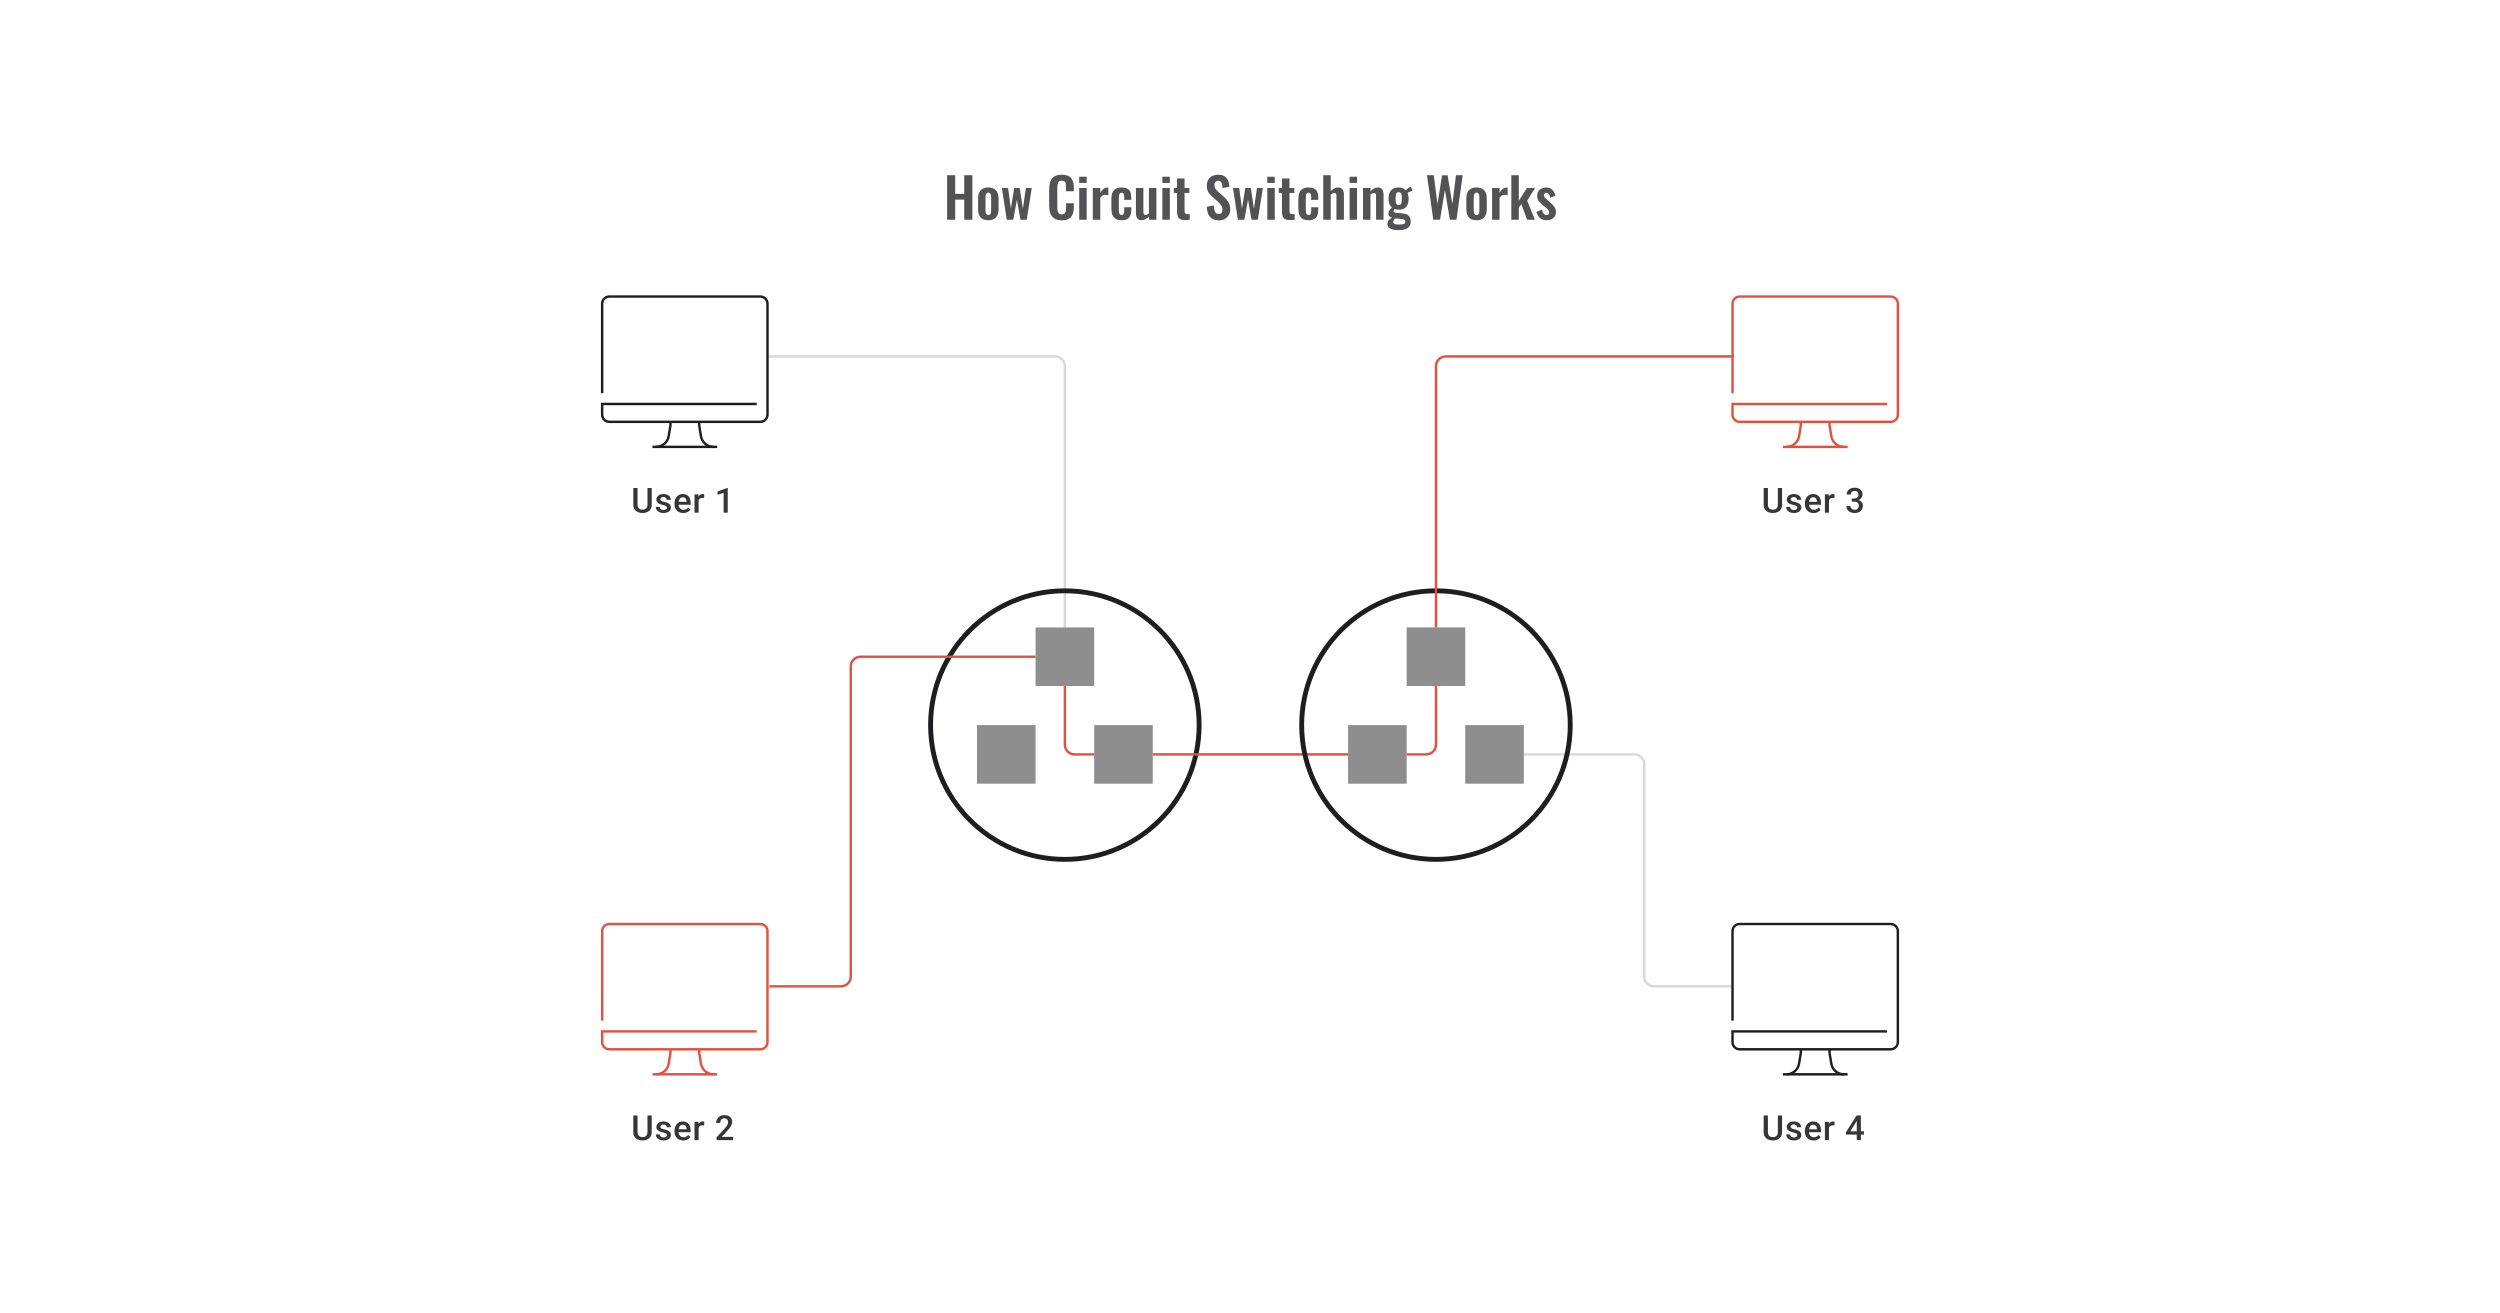 <svg width="1024" height="538" viewBox="0 0 1024 538" fill="none" xmlns="http://www.w3.org/2000/svg">
<path d="M387.934 90V71.775H391.242V79.403H394.954V71.775H398.284V90H394.954V81.765H391.242V90H387.934ZM404.808 90.203C403.863 90.203 403.083 90.03 402.468 89.685C401.853 89.325 401.388 88.808 401.073 88.132C400.773 87.457 400.623 86.64 400.623 85.68V81.315C400.623 80.355 400.773 79.537 401.073 78.862C401.388 78.188 401.853 77.677 402.468 77.332C403.083 76.972 403.863 76.793 404.808 76.793C405.753 76.793 406.533 76.972 407.148 77.332C407.778 77.677 408.243 78.188 408.543 78.862C408.858 79.537 409.016 80.355 409.016 81.315V85.68C409.016 86.64 408.858 87.457 408.543 88.132C408.243 88.808 407.778 89.325 407.148 89.685C406.533 90.03 405.753 90.203 404.808 90.203ZM404.831 88.088C405.176 88.088 405.431 87.99 405.596 87.795C405.761 87.6 405.866 87.338 405.911 87.007C405.956 86.662 405.978 86.287 405.978 85.882V81.112C405.978 80.707 405.956 80.34 405.911 80.01C405.866 79.68 405.761 79.418 405.596 79.222C405.431 79.013 405.176 78.907 404.831 78.907C404.486 78.907 404.231 79.013 404.066 79.222C403.901 79.418 403.788 79.68 403.728 80.01C403.683 80.34 403.661 80.707 403.661 81.112V85.882C403.661 86.287 403.683 86.662 403.728 87.007C403.788 87.338 403.901 87.6 404.066 87.795C404.231 87.99 404.486 88.088 404.831 88.088ZM412.372 90L410.37 76.995H412.912L414.06 85.433L415.41 76.995H417.682L418.965 85.522L420.202 76.995H422.61L420.562 90H417.975L416.535 81.787L415.027 90H412.372ZM434.916 90.248C433.581 90.248 432.531 89.985 431.766 89.46C431.016 88.935 430.491 88.222 430.191 87.323C429.891 86.407 429.741 85.358 429.741 84.172V77.67C429.741 76.425 429.891 75.345 430.191 74.43C430.491 73.515 431.016 72.81 431.766 72.315C432.531 71.82 433.581 71.573 434.916 71.573C436.176 71.573 437.159 71.79 437.864 72.225C438.584 72.645 439.094 73.252 439.394 74.047C439.694 74.843 439.844 75.765 439.844 76.815V78.345H436.649V76.77C436.649 76.26 436.619 75.795 436.559 75.375C436.514 74.955 436.371 74.625 436.131 74.385C435.906 74.13 435.509 74.002 434.939 74.002C434.369 74.002 433.949 74.138 433.679 74.407C433.424 74.662 433.259 75.015 433.184 75.465C433.109 75.9 433.071 76.395 433.071 76.95V84.87C433.071 85.53 433.124 86.078 433.229 86.513C433.334 86.933 433.521 87.255 433.791 87.48C434.076 87.69 434.459 87.795 434.939 87.795C435.494 87.795 435.884 87.668 436.109 87.412C436.349 87.142 436.499 86.79 436.559 86.355C436.619 85.92 436.649 85.433 436.649 84.892V83.25H439.844V84.713C439.844 85.793 439.701 86.752 439.416 87.593C439.131 88.418 438.629 89.07 437.909 89.55C437.204 90.015 436.206 90.248 434.916 90.248ZM442.049 90V76.995H445.109V90H442.049ZM442.049 74.925V72.382H445.109V74.925H442.049ZM447.608 90V76.995H450.668V78.998C451.118 78.233 451.568 77.685 452.018 77.355C452.468 77.01 452.963 76.838 453.503 76.838C453.593 76.838 453.668 76.845 453.728 76.86C453.803 76.86 453.885 76.868 453.975 76.882V80.055C453.795 79.98 453.593 79.92 453.368 79.875C453.158 79.815 452.94 79.785 452.715 79.785C452.31 79.785 451.943 79.882 451.613 80.078C451.283 80.272 450.968 80.595 450.668 81.045V90H447.608ZM459.388 90.203C458.383 90.203 457.573 90.015 456.958 89.64C456.358 89.25 455.915 88.703 455.63 87.998C455.36 87.278 455.225 86.43 455.225 85.455V81.54C455.225 80.535 455.36 79.68 455.63 78.975C455.915 78.27 456.365 77.73 456.98 77.355C457.595 76.98 458.398 76.793 459.388 76.793C460.318 76.793 461.075 76.942 461.66 77.243C462.26 77.528 462.695 77.97 462.965 78.57C463.235 79.155 463.37 79.897 463.37 80.797V81.877H460.49V80.73C460.49 80.28 460.453 79.927 460.378 79.672C460.318 79.403 460.205 79.215 460.04 79.11C459.875 78.99 459.658 78.93 459.388 78.93C459.118 78.93 458.9 79.005 458.735 79.155C458.57 79.29 458.45 79.515 458.375 79.83C458.315 80.145 458.285 80.58 458.285 81.135V85.905C458.285 86.745 458.375 87.315 458.555 87.615C458.735 87.9 459.02 88.043 459.41 88.043C459.71 88.043 459.935 87.975 460.085 87.84C460.25 87.705 460.355 87.51 460.4 87.255C460.46 86.985 460.49 86.662 460.49 86.287V84.892H463.37V86.13C463.37 87 463.228 87.743 462.943 88.358C462.673 88.972 462.238 89.438 461.638 89.752C461.053 90.052 460.303 90.203 459.388 90.203ZM467.475 90.203C466.965 90.203 466.545 90.075 466.215 89.82C465.885 89.55 465.645 89.198 465.495 88.763C465.345 88.312 465.27 87.84 465.27 87.345V76.995H468.33V86.782C468.33 87.172 468.39 87.48 468.51 87.705C468.645 87.915 468.885 88.02 469.23 88.02C469.455 88.02 469.68 87.96 469.905 87.84C470.145 87.72 470.377 87.578 470.602 87.412V76.995H473.662V90H470.602V88.763C470.167 89.183 469.687 89.528 469.162 89.797C468.637 90.067 468.075 90.203 467.475 90.203ZM476.107 90V76.995H479.167V90H476.107ZM476.107 74.925V72.382H479.167V74.925H476.107ZM485.356 90.157C484.531 90.157 483.878 90.022 483.398 89.752C482.933 89.483 482.603 89.093 482.408 88.582C482.213 88.073 482.116 87.465 482.116 86.76V79.02H480.811V76.995H482.116V73.103H485.198V76.995H487.178V79.02H485.198V86.49C485.198 86.94 485.296 87.263 485.491 87.457C485.686 87.638 485.978 87.728 486.368 87.728C486.533 87.728 486.691 87.72 486.841 87.705C487.006 87.69 487.163 87.675 487.313 87.66V90C487.058 90.03 486.758 90.06 486.413 90.09C486.083 90.135 485.731 90.157 485.356 90.157ZM499.332 90.248C498.237 90.248 497.322 90.037 496.587 89.618C495.852 89.183 495.297 88.552 494.922 87.728C494.547 86.903 494.337 85.89 494.292 84.69L497.15 84.127C497.18 84.832 497.262 85.455 497.397 85.995C497.547 86.535 497.765 86.955 498.05 87.255C498.35 87.54 498.74 87.683 499.22 87.683C499.76 87.683 500.142 87.525 500.367 87.21C500.592 86.88 500.705 86.468 500.705 85.972C500.705 85.177 500.525 84.525 500.165 84.015C499.805 83.505 499.325 82.995 498.725 82.485L496.43 80.46C495.785 79.905 495.267 79.29 494.877 78.615C494.502 77.925 494.315 77.078 494.315 76.073C494.315 74.632 494.735 73.522 495.575 72.743C496.415 71.963 497.562 71.573 499.017 71.573C499.872 71.573 500.585 71.707 501.155 71.978C501.725 72.233 502.175 72.593 502.505 73.058C502.85 73.522 503.105 74.055 503.27 74.655C503.435 75.24 503.54 75.862 503.585 76.522L500.75 77.017C500.72 76.448 500.652 75.938 500.547 75.487C500.457 75.037 500.285 74.685 500.03 74.43C499.79 74.175 499.43 74.047 498.95 74.047C498.455 74.047 498.072 74.213 497.802 74.543C497.547 74.858 497.42 75.255 497.42 75.735C497.42 76.35 497.547 76.86 497.802 77.265C498.057 77.655 498.425 78.06 498.905 78.48L501.177 80.483C501.927 81.112 502.565 81.855 503.09 82.71C503.63 83.55 503.9 84.57 503.9 85.77C503.9 86.64 503.705 87.412 503.315 88.088C502.94 88.763 502.407 89.295 501.717 89.685C501.042 90.06 500.247 90.248 499.332 90.248ZM507.031 90L505.028 76.995H507.571L508.718 85.433L510.068 76.995H512.341L513.623 85.522L514.861 76.995H517.268L515.221 90H512.633L511.193 81.787L509.686 90H507.031ZM519.086 90V76.995H522.146V90H519.086ZM519.086 74.925V72.382H522.146V74.925H519.086ZM528.334 90.157C527.509 90.157 526.857 90.022 526.377 89.752C525.912 89.483 525.582 89.093 525.387 88.582C525.192 88.073 525.094 87.465 525.094 86.76V79.02H523.789V76.995H525.094V73.103H528.177V76.995H530.157V79.02H528.177V86.49C528.177 86.94 528.274 87.263 528.469 87.457C528.664 87.638 528.957 87.728 529.347 87.728C529.512 87.728 529.669 87.72 529.819 87.705C529.984 87.69 530.142 87.675 530.292 87.66V90C530.037 90.03 529.737 90.06 529.392 90.09C529.062 90.135 528.709 90.157 528.334 90.157ZM535.962 90.203C534.957 90.203 534.147 90.015 533.532 89.64C532.932 89.25 532.49 88.703 532.205 87.998C531.935 87.278 531.8 86.43 531.8 85.455V81.54C531.8 80.535 531.935 79.68 532.205 78.975C532.49 78.27 532.94 77.73 533.555 77.355C534.17 76.98 534.972 76.793 535.962 76.793C536.892 76.793 537.65 76.942 538.235 77.243C538.835 77.528 539.27 77.97 539.54 78.57C539.81 79.155 539.945 79.897 539.945 80.797V81.877H537.065V80.73C537.065 80.28 537.027 79.927 536.952 79.672C536.892 79.403 536.78 79.215 536.615 79.11C536.45 78.99 536.232 78.93 535.962 78.93C535.692 78.93 535.475 79.005 535.31 79.155C535.145 79.29 535.025 79.515 534.95 79.83C534.89 80.145 534.86 80.58 534.86 81.135V85.905C534.86 86.745 534.95 87.315 535.13 87.615C535.31 87.9 535.595 88.043 535.985 88.043C536.285 88.043 536.51 87.975 536.66 87.84C536.825 87.705 536.93 87.51 536.975 87.255C537.035 86.985 537.065 86.662 537.065 86.287V84.892H539.945V86.13C539.945 87 539.802 87.743 539.517 88.358C539.247 88.972 538.812 89.438 538.212 89.752C537.627 90.052 536.877 90.203 535.962 90.203ZM542.002 90V71.775H545.062V78.233C545.512 77.782 545.999 77.43 546.524 77.175C547.064 76.92 547.649 76.793 548.279 76.793C548.804 76.793 549.224 76.927 549.539 77.198C549.854 77.453 550.087 77.797 550.237 78.233C550.387 78.668 550.462 79.14 550.462 79.65V90H547.402V80.257C547.402 79.868 547.342 79.567 547.222 79.358C547.102 79.147 546.869 79.043 546.524 79.043C546.314 79.043 546.074 79.103 545.804 79.222C545.549 79.343 545.302 79.5 545.062 79.695V90H542.002ZM552.792 90V76.995H555.852V90H552.792ZM552.792 74.925V72.382H555.852V74.925H552.792ZM558.283 90V76.995H561.343V78.3C561.808 77.85 562.295 77.49 562.805 77.22C563.33 76.935 563.893 76.793 564.493 76.793C565.033 76.793 565.46 76.927 565.775 77.198C566.09 77.453 566.323 77.797 566.473 78.233C566.623 78.668 566.698 79.14 566.698 79.65V90H563.638V80.257C563.638 79.868 563.578 79.567 563.458 79.358C563.338 79.147 563.105 79.043 562.76 79.043C562.55 79.043 562.318 79.103 562.063 79.222C561.823 79.343 561.583 79.493 561.343 79.672V90H558.283ZM572.764 94.275C571.879 94.275 571.099 94.185 570.424 94.005C569.749 93.825 569.224 93.547 568.849 93.172C568.474 92.797 568.287 92.31 568.287 91.71C568.287 91.305 568.369 90.938 568.534 90.608C568.714 90.293 568.954 90.015 569.254 89.775C569.554 89.535 569.877 89.332 570.222 89.168C569.727 89.032 569.344 88.815 569.074 88.515C568.819 88.215 568.692 87.855 568.692 87.435C568.692 86.925 568.819 86.49 569.074 86.13C569.329 85.77 569.682 85.388 570.132 84.983C569.667 84.608 569.314 84.142 569.074 83.588C568.849 83.017 568.737 82.275 568.737 81.36C568.737 80.37 568.894 79.537 569.209 78.862C569.539 78.172 570.012 77.655 570.627 77.31C571.257 76.965 572.022 76.793 572.922 76.793C573.612 76.793 574.189 76.897 574.654 77.108C575.119 77.302 575.502 77.603 575.802 78.007C575.922 77.828 576.132 77.603 576.432 77.332C576.732 77.062 577.077 76.838 577.467 76.657L577.872 76.478L578.614 78.12C578.449 78.165 578.224 78.24 577.939 78.345C577.669 78.45 577.399 78.562 577.129 78.683C576.859 78.802 576.649 78.907 576.499 78.998C576.634 79.297 576.747 79.672 576.837 80.123C576.927 80.573 576.972 81 576.972 81.405C576.972 82.32 576.829 83.115 576.544 83.79C576.259 84.465 575.817 84.99 575.217 85.365C574.632 85.725 573.867 85.905 572.922 85.905C572.607 85.905 572.299 85.882 571.999 85.838C571.699 85.778 571.422 85.71 571.167 85.635C571.077 85.77 570.987 85.912 570.897 86.062C570.822 86.213 570.784 86.37 570.784 86.535C570.784 86.7 570.874 86.835 571.054 86.94C571.234 87.045 571.534 87.12 571.954 87.165L574.699 87.435C575.764 87.54 576.552 87.877 577.062 88.448C577.572 89.002 577.827 89.76 577.827 90.72C577.827 91.5 577.647 92.153 577.287 92.677C576.942 93.203 576.394 93.6 575.644 93.87C574.909 94.14 573.949 94.275 572.764 94.275ZM573.102 91.98C573.942 91.98 574.572 91.897 574.992 91.733C575.412 91.567 575.622 91.267 575.622 90.832C575.622 90.593 575.569 90.397 575.464 90.248C575.359 90.097 575.172 89.978 574.902 89.888C574.632 89.782 574.249 89.707 573.754 89.662L571.527 89.46C571.362 89.595 571.212 89.737 571.077 89.888C570.957 90.022 570.859 90.172 570.784 90.338C570.709 90.502 570.672 90.675 570.672 90.855C570.672 91.23 570.852 91.507 571.212 91.688C571.572 91.882 572.202 91.98 573.102 91.98ZM572.922 83.948C573.192 83.948 573.409 83.903 573.574 83.812C573.739 83.707 573.867 83.55 573.957 83.34C574.047 83.115 574.107 82.838 574.137 82.507C574.167 82.177 574.182 81.795 574.182 81.36C574.182 80.925 574.167 80.543 574.137 80.213C574.107 79.882 574.047 79.605 573.957 79.38C573.882 79.155 573.762 78.99 573.597 78.885C573.432 78.78 573.207 78.728 572.922 78.728C572.652 78.728 572.427 78.78 572.247 78.885C572.082 78.99 571.954 79.155 571.864 79.38C571.789 79.59 571.729 79.86 571.684 80.19C571.654 80.52 571.639 80.91 571.639 81.36C571.639 81.78 571.654 82.155 571.684 82.485C571.714 82.8 571.774 83.07 571.864 83.295C571.954 83.505 572.082 83.67 572.247 83.79C572.427 83.895 572.652 83.948 572.922 83.948ZM587.072 90L584.485 71.775H587.275L588.782 83.588L590.672 71.82H592.945L594.88 83.588L596.365 71.775H599.11L596.567 90H593.867L591.842 77.782L589.84 90H587.072ZM604.781 90.203C603.836 90.203 603.056 90.03 602.441 89.685C601.826 89.325 601.361 88.808 601.046 88.132C600.746 87.457 600.596 86.64 600.596 85.68V81.315C600.596 80.355 600.746 79.537 601.046 78.862C601.361 78.188 601.826 77.677 602.441 77.332C603.056 76.972 603.836 76.793 604.781 76.793C605.726 76.793 606.506 76.972 607.121 77.332C607.751 77.677 608.216 78.188 608.516 78.862C608.831 79.537 608.989 80.355 608.989 81.315V85.68C608.989 86.64 608.831 87.457 608.516 88.132C608.216 88.808 607.751 89.325 607.121 89.685C606.506 90.03 605.726 90.203 604.781 90.203ZM604.804 88.088C605.149 88.088 605.404 87.99 605.569 87.795C605.734 87.6 605.839 87.338 605.884 87.007C605.929 86.662 605.951 86.287 605.951 85.882V81.112C605.951 80.707 605.929 80.34 605.884 80.01C605.839 79.68 605.734 79.418 605.569 79.222C605.404 79.013 605.149 78.907 604.804 78.907C604.459 78.907 604.204 79.013 604.039 79.222C603.874 79.418 603.761 79.68 603.701 80.01C603.656 80.34 603.634 80.707 603.634 81.112V85.882C603.634 86.287 603.656 86.662 603.701 87.007C603.761 87.338 603.874 87.6 604.039 87.795C604.204 87.99 604.459 88.088 604.804 88.088ZM611.15 90V76.995H614.21V78.998C614.66 78.233 615.11 77.685 615.56 77.355C616.01 77.01 616.505 76.838 617.045 76.838C617.135 76.838 617.21 76.845 617.27 76.86C617.345 76.86 617.428 76.868 617.518 76.882V80.055C617.338 79.98 617.135 79.92 616.91 79.875C616.7 79.815 616.483 79.785 616.258 79.785C615.853 79.785 615.485 79.882 615.155 80.078C614.825 80.272 614.51 80.595 614.21 81.045V90H611.15ZM619.038 90V71.775H622.098V82.237L625.45 76.995H628.78L625.518 82.215L628.713 90H625.495L623.133 83.588L622.098 85.028V90H619.038ZM633.512 90.203C632.417 90.203 631.517 89.91 630.812 89.325C630.107 88.74 629.604 87.885 629.304 86.76L631.577 85.882C631.757 86.588 631.997 87.127 632.297 87.502C632.597 87.877 632.987 88.065 633.467 88.065C633.827 88.065 634.097 87.975 634.277 87.795C634.457 87.615 634.547 87.368 634.547 87.052C634.547 86.692 634.434 86.37 634.209 86.085C633.999 85.785 633.632 85.418 633.107 84.983L631.532 83.655C630.962 83.16 630.497 82.657 630.137 82.147C629.792 81.623 629.619 80.97 629.619 80.19C629.619 79.485 629.777 78.885 630.092 78.39C630.422 77.88 630.864 77.49 631.419 77.22C631.989 76.935 632.619 76.793 633.309 76.793C634.359 76.793 635.199 77.108 635.829 77.737C636.474 78.353 636.887 79.162 637.067 80.168L635.064 81.022C634.989 80.662 634.877 80.332 634.727 80.032C634.592 79.718 634.412 79.463 634.187 79.267C633.962 79.073 633.699 78.975 633.399 78.975C633.084 78.975 632.829 79.073 632.634 79.267C632.454 79.463 632.364 79.71 632.364 80.01C632.364 80.265 632.469 80.528 632.679 80.797C632.904 81.067 633.219 81.375 633.624 81.72L635.222 83.16C635.567 83.46 635.897 83.782 636.212 84.127C636.527 84.472 636.789 84.862 636.999 85.297C637.209 85.718 637.314 86.205 637.314 86.76C637.314 87.51 637.142 88.14 636.797 88.65C636.467 89.16 636.009 89.55 635.424 89.82C634.854 90.075 634.217 90.203 633.512 90.203Z" fill="#1E1E21" fill-opacity="0.76"/>
<rect x="424.168" y="257" width="24" height="24" fill="#1E1E21" fill-opacity="0.5"/>
<rect x="400.168" y="297" width="24" height="24" fill="#1E1E21" fill-opacity="0.5"/>
<rect x="448.168" y="297" width="24" height="24" fill="#1E1E21" fill-opacity="0.5"/>
<circle cx="436.168" cy="297" r="55" stroke="#1E1E21" stroke-width="2"/>
<path d="M436.168 281V305C436.168 307.209 437.958 309 440.168 309H448.168" stroke="#E25140"/>
<path d="M472.168 309H552.168" stroke="#E25140"/>
<rect x="576.168" y="257" width="24" height="24" fill="#1E1E21" fill-opacity="0.5"/>
<rect x="552.168" y="297" width="24" height="24" fill="#1E1E21" fill-opacity="0.5"/>
<rect x="600.168" y="297" width="24" height="24" fill="#1E1E21" fill-opacity="0.5"/>
<circle cx="588.168" cy="297" r="55" stroke="#1E1E21" stroke-width="2"/>
<path d="M588.168 281V305C588.168 307.209 586.377 309 584.168 309H576.168" stroke="#E25140"/>
<path d="M314.168 146H432.168C434.377 146 436.168 147.791 436.168 150V257" stroke="#1E1E21" stroke-opacity="0.17"/>
<path d="M710.168 146H592.168C589.958 146 588.168 147.791 588.168 150V257" stroke="#E25140"/>
<path d="M246.639 161.042V124.394C246.639 122.783 247.962 121.465 249.58 121.465H311.42C313.038 121.465 314.361 122.783 314.361 124.394V169.86C314.361 171.471 313.038 172.789 311.42 172.789H249.58C247.962 172.789 246.639 171.471 246.639 169.86V165.466H309.949" stroke="#1E1E21" stroke-miterlimit="10"/>
<path d="M274.616 172.789V174.254L273.881 178.707C273.469 181.197 271.292 183.043 268.732 183.043" stroke="#1E1E21" stroke-miterlimit="10"/>
<path d="M267.261 183.042H293.768" stroke="#1E1E21" stroke-miterlimit="10"/>
<path d="M286.384 172.789V174.254L287.119 178.707C287.531 181.197 289.708 183.043 292.268 183.043" stroke="#1E1E21" stroke-miterlimit="10"/>
<path d="M265.209 199.89H266.945V206.646C266.945 207.415 266.778 208.058 266.445 208.577C266.111 209.095 265.658 209.486 265.084 209.75C264.514 210.009 263.878 210.139 263.174 210.139C262.448 210.139 261.8 210.009 261.23 209.75C260.661 209.486 260.212 209.095 259.883 208.577C259.559 208.058 259.397 207.415 259.397 206.646V199.89H261.133V206.646C261.133 207.132 261.216 207.533 261.383 207.848C261.55 208.158 261.786 208.387 262.091 208.535C262.397 208.683 262.758 208.757 263.174 208.757C263.591 208.757 263.95 208.683 264.251 208.535C264.556 208.387 264.792 208.158 264.959 207.848C265.125 207.533 265.209 207.132 265.209 206.646V199.89ZM273.172 207.966C273.172 207.799 273.131 207.649 273.047 207.514C272.964 207.375 272.804 207.25 272.568 207.139C272.337 207.028 271.994 206.926 271.541 206.834C271.143 206.746 270.777 206.642 270.444 206.521C270.115 206.396 269.833 206.246 269.597 206.07C269.361 205.894 269.178 205.686 269.048 205.445C268.919 205.204 268.854 204.927 268.854 204.612C268.854 204.306 268.921 204.017 269.055 203.744C269.189 203.471 269.381 203.23 269.631 203.022C269.881 202.814 270.185 202.649 270.541 202.529C270.902 202.409 271.305 202.348 271.749 202.348C272.379 202.348 272.918 202.455 273.367 202.668C273.821 202.876 274.168 203.161 274.408 203.522C274.649 203.878 274.769 204.281 274.769 204.73H273.096C273.096 204.531 273.045 204.346 272.943 204.175C272.846 203.999 272.698 203.857 272.499 203.751C272.3 203.64 272.05 203.584 271.749 203.584C271.462 203.584 271.224 203.631 271.034 203.723C270.849 203.811 270.71 203.927 270.617 204.07C270.529 204.214 270.485 204.371 270.485 204.543C270.485 204.667 270.509 204.781 270.555 204.883C270.606 204.98 270.689 205.07 270.805 205.154C270.921 205.232 271.078 205.306 271.277 205.376C271.481 205.445 271.735 205.512 272.041 205.577C272.615 205.697 273.108 205.852 273.52 206.042C273.936 206.227 274.256 206.468 274.478 206.764C274.7 207.056 274.811 207.426 274.811 207.875C274.811 208.209 274.739 208.514 274.596 208.792C274.457 209.065 274.253 209.303 273.985 209.507C273.716 209.706 273.395 209.861 273.02 209.972C272.649 210.083 272.233 210.139 271.77 210.139C271.089 210.139 270.513 210.019 270.041 209.778C269.569 209.532 269.21 209.22 268.965 208.84C268.724 208.456 268.604 208.058 268.604 207.646H270.222C270.24 207.956 270.326 208.204 270.478 208.389C270.636 208.57 270.83 208.702 271.062 208.785C271.298 208.864 271.541 208.903 271.791 208.903C272.092 208.903 272.344 208.864 272.548 208.785C272.751 208.702 272.906 208.59 273.013 208.452C273.119 208.308 273.172 208.146 273.172 207.966ZM279.873 210.139C279.317 210.139 278.815 210.049 278.366 209.868C277.921 209.683 277.542 209.426 277.227 209.097C276.917 208.769 276.679 208.382 276.512 207.938C276.345 207.493 276.262 207.014 276.262 206.501V206.223C276.262 205.635 276.348 205.103 276.519 204.626C276.69 204.149 276.929 203.742 277.234 203.404C277.54 203.061 277.901 202.8 278.317 202.619C278.734 202.439 279.185 202.348 279.671 202.348C280.208 202.348 280.678 202.439 281.081 202.619C281.483 202.8 281.817 203.054 282.081 203.383C282.349 203.707 282.548 204.094 282.678 204.543C282.812 204.992 282.879 205.487 282.879 206.028V206.744H277.074V205.542H281.226V205.41C281.217 205.11 281.157 204.827 281.046 204.563C280.94 204.3 280.775 204.087 280.553 203.925C280.331 203.763 280.035 203.682 279.664 203.682C279.387 203.682 279.139 203.742 278.921 203.862C278.708 203.978 278.53 204.147 278.387 204.369C278.243 204.591 278.132 204.86 278.053 205.174C277.979 205.485 277.942 205.834 277.942 206.223V206.501C277.942 206.829 277.986 207.135 278.074 207.417C278.167 207.695 278.301 207.938 278.477 208.146C278.653 208.354 278.866 208.519 279.116 208.639C279.366 208.755 279.65 208.813 279.97 208.813C280.372 208.813 280.731 208.732 281.046 208.57C281.361 208.408 281.634 208.179 281.865 207.882L282.747 208.736C282.585 208.972 282.374 209.199 282.115 209.417C281.856 209.63 281.539 209.803 281.164 209.938C280.794 210.072 280.363 210.139 279.873 210.139ZM286.149 203.918V210H284.476V202.487H286.073L286.149 203.918ZM288.447 202.439L288.433 203.994C288.332 203.975 288.22 203.962 288.1 203.952C287.984 203.943 287.869 203.938 287.753 203.938C287.466 203.938 287.214 203.98 286.996 204.063C286.779 204.142 286.596 204.258 286.448 204.411C286.304 204.559 286.193 204.739 286.114 204.952C286.036 205.165 285.989 205.403 285.975 205.667L285.594 205.695C285.594 205.223 285.64 204.786 285.732 204.383C285.825 203.98 285.964 203.626 286.149 203.32C286.339 203.015 286.575 202.777 286.857 202.605C287.144 202.434 287.475 202.348 287.85 202.348C287.952 202.348 288.061 202.358 288.177 202.376C288.297 202.395 288.387 202.416 288.447 202.439ZM298.077 199.856V210H296.404V201.842L293.925 202.682V201.3L297.876 199.856H298.077Z" fill="#1E1E21" fill-opacity="0.89"/>
<path d="M709.639 161.042V124.394C709.639 122.783 710.962 121.465 712.58 121.465H774.42C776.038 121.465 777.362 122.783 777.362 124.394V169.86C777.362 171.471 776.038 172.789 774.42 172.789H712.58C710.962 172.789 709.639 171.471 709.639 169.86V165.466H772.949" stroke="#E25140" stroke-miterlimit="10"/>
<path d="M737.616 172.789V174.254L736.881 178.707C736.469 181.197 734.292 183.043 731.732 183.043" stroke="#E25140" stroke-miterlimit="10"/>
<path d="M730.261 183.042H756.768" stroke="#E25140" stroke-miterlimit="10"/>
<path d="M749.384 172.789V174.254L750.119 178.707C750.531 181.197 752.708 183.043 755.268 183.043" stroke="#E25140" stroke-miterlimit="10"/>
<path d="M728.209 199.89H729.945V206.646C729.945 207.415 729.778 208.058 729.445 208.577C729.111 209.095 728.658 209.486 728.084 209.75C727.514 210.009 726.878 210.139 726.174 210.139C725.448 210.139 724.8 210.009 724.23 209.75C723.661 209.486 723.212 209.095 722.883 208.577C722.559 208.058 722.397 207.415 722.397 206.646V199.89H724.133V206.646C724.133 207.132 724.216 207.533 724.383 207.848C724.55 208.158 724.786 208.387 725.091 208.535C725.397 208.683 725.758 208.757 726.174 208.757C726.591 208.757 726.95 208.683 727.251 208.535C727.556 208.387 727.792 208.158 727.959 207.848C728.125 207.533 728.209 207.132 728.209 206.646V199.89ZM736.173 207.966C736.173 207.799 736.131 207.649 736.048 207.514C735.964 207.375 735.805 207.25 735.568 207.139C735.337 207.028 734.994 206.926 734.541 206.834C734.143 206.746 733.777 206.642 733.444 206.521C733.115 206.396 732.833 206.246 732.597 206.07C732.361 205.894 732.178 205.686 732.048 205.445C731.919 205.204 731.854 204.927 731.854 204.612C731.854 204.306 731.921 204.017 732.055 203.744C732.189 203.471 732.381 203.23 732.631 203.022C732.881 202.814 733.185 202.649 733.541 202.529C733.902 202.409 734.305 202.348 734.749 202.348C735.379 202.348 735.918 202.455 736.367 202.668C736.821 202.876 737.168 203.161 737.408 203.522C737.649 203.878 737.769 204.281 737.769 204.73H736.096C736.096 204.531 736.045 204.346 735.943 204.175C735.846 203.999 735.698 203.857 735.499 203.751C735.3 203.64 735.05 203.584 734.749 203.584C734.462 203.584 734.224 203.631 734.034 203.723C733.849 203.811 733.71 203.927 733.617 204.07C733.529 204.214 733.485 204.371 733.485 204.543C733.485 204.667 733.509 204.781 733.555 204.883C733.606 204.98 733.689 205.07 733.805 205.154C733.921 205.232 734.078 205.306 734.277 205.376C734.481 205.445 734.735 205.512 735.041 205.577C735.615 205.697 736.108 205.852 736.52 206.042C736.936 206.227 737.256 206.468 737.478 206.764C737.7 207.056 737.811 207.426 737.811 207.875C737.811 208.209 737.739 208.514 737.596 208.792C737.457 209.065 737.253 209.303 736.985 209.507C736.716 209.706 736.395 209.861 736.02 209.972C735.649 210.083 735.233 210.139 734.77 210.139C734.089 210.139 733.513 210.019 733.041 209.778C732.569 209.532 732.21 209.22 731.965 208.84C731.724 208.456 731.604 208.058 731.604 207.646H733.222C733.24 207.956 733.326 208.204 733.478 208.389C733.636 208.57 733.83 208.702 734.062 208.785C734.298 208.864 734.541 208.903 734.791 208.903C735.092 208.903 735.344 208.864 735.548 208.785C735.751 208.702 735.906 208.59 736.013 208.452C736.119 208.308 736.173 208.146 736.173 207.966ZM742.873 210.139C742.317 210.139 741.815 210.049 741.366 209.868C740.921 209.683 740.542 209.426 740.227 209.097C739.917 208.769 739.679 208.382 739.512 207.938C739.345 207.493 739.262 207.014 739.262 206.501V206.223C739.262 205.635 739.348 205.103 739.519 204.626C739.69 204.149 739.929 203.742 740.234 203.404C740.54 203.061 740.901 202.8 741.317 202.619C741.734 202.439 742.185 202.348 742.671 202.348C743.208 202.348 743.678 202.439 744.081 202.619C744.483 202.8 744.817 203.054 745.081 203.383C745.349 203.707 745.548 204.094 745.678 204.543C745.812 204.992 745.879 205.487 745.879 206.028V206.744H740.074V205.542H744.227V205.41C744.217 205.11 744.157 204.827 744.046 204.563C743.94 204.3 743.775 204.087 743.553 203.925C743.331 203.763 743.035 203.682 742.664 203.682C742.387 203.682 742.139 203.742 741.921 203.862C741.708 203.978 741.53 204.147 741.387 204.369C741.243 204.591 741.132 204.86 741.053 205.174C740.979 205.485 740.942 205.834 740.942 206.223V206.501C740.942 206.829 740.986 207.135 741.074 207.417C741.167 207.695 741.301 207.938 741.477 208.146C741.653 208.354 741.866 208.519 742.116 208.639C742.366 208.755 742.65 208.813 742.97 208.813C743.372 208.813 743.731 208.732 744.046 208.57C744.361 208.408 744.634 208.179 744.865 207.882L745.747 208.736C745.585 208.972 745.374 209.199 745.115 209.417C744.856 209.63 744.539 209.803 744.164 209.938C743.794 210.072 743.363 210.139 742.873 210.139ZM749.149 203.918V210H747.476V202.487H749.073L749.149 203.918ZM751.447 202.439L751.433 203.994C751.332 203.975 751.221 203.962 751.1 203.952C750.984 203.943 750.869 203.938 750.753 203.938C750.466 203.938 750.214 203.98 749.996 204.063C749.779 204.142 749.596 204.258 749.448 204.411C749.304 204.559 749.193 204.739 749.114 204.952C749.036 205.165 748.989 205.403 748.976 205.667L748.594 205.695C748.594 205.223 748.64 204.786 748.732 204.383C748.825 203.98 748.964 203.626 749.149 203.32C749.339 203.015 749.575 202.777 749.857 202.605C750.144 202.434 750.475 202.348 750.85 202.348C750.952 202.348 751.061 202.358 751.177 202.376C751.297 202.395 751.387 202.416 751.447 202.439ZM758.473 204.188H759.473C759.862 204.188 760.184 204.121 760.438 203.987C760.698 203.853 760.89 203.668 761.015 203.432C761.14 203.196 761.202 202.925 761.202 202.619C761.202 202.3 761.144 202.027 761.029 201.8C760.918 201.568 760.746 201.39 760.515 201.265C760.288 201.14 759.999 201.078 759.647 201.078C759.351 201.078 759.082 201.138 758.841 201.258C758.605 201.374 758.418 201.541 758.279 201.758C758.14 201.971 758.071 202.226 758.071 202.522H756.39C756.39 201.985 756.532 201.508 756.814 201.092C757.096 200.675 757.481 200.349 757.967 200.113C758.457 199.872 759.008 199.752 759.619 199.752C760.272 199.752 760.841 199.86 761.327 200.078C761.818 200.291 762.2 200.61 762.473 201.036C762.746 201.462 762.883 201.99 762.883 202.619C762.883 202.906 762.815 203.198 762.681 203.494C762.547 203.79 762.348 204.061 762.084 204.306C761.82 204.547 761.492 204.744 761.098 204.897C760.705 205.045 760.249 205.119 759.73 205.119H758.473V204.188ZM758.473 205.494V204.577H759.73C760.323 204.577 760.827 204.647 761.244 204.786C761.665 204.924 762.008 205.117 762.271 205.362C762.535 205.603 762.727 205.878 762.848 206.188C762.973 206.498 763.035 206.827 763.035 207.174C763.035 207.646 762.95 208.067 762.778 208.438C762.612 208.803 762.373 209.114 762.063 209.368C761.753 209.623 761.39 209.815 760.973 209.944C760.561 210.074 760.112 210.139 759.626 210.139C759.191 210.139 758.774 210.079 758.376 209.958C757.978 209.838 757.622 209.66 757.307 209.424C756.992 209.183 756.742 208.884 756.557 208.528C756.377 208.167 756.286 207.75 756.286 207.278H757.96C757.96 207.579 758.029 207.845 758.168 208.077C758.311 208.304 758.51 208.482 758.765 208.611C759.024 208.741 759.321 208.806 759.654 208.806C760.006 208.806 760.309 208.743 760.563 208.618C760.818 208.493 761.012 208.308 761.147 208.063C761.286 207.817 761.355 207.521 761.355 207.174C761.355 206.781 761.279 206.461 761.126 206.216C760.973 205.971 760.756 205.79 760.473 205.674C760.191 205.554 759.858 205.494 759.473 205.494H758.473Z" fill="#1E1E21" fill-opacity="0.89"/>
<path d="M246.639 418.042V381.394C246.639 379.783 247.962 378.465 249.58 378.465H311.42C313.038 378.465 314.361 379.783 314.361 381.394V426.86C314.361 428.471 313.038 429.789 311.42 429.789H249.58C247.962 429.789 246.639 428.471 246.639 426.86V422.466H309.949" stroke="#E25140" stroke-miterlimit="10"/>
<path d="M274.616 429.789V431.254L273.881 435.707C273.469 438.197 271.292 440.043 268.732 440.043" stroke="#E25140" stroke-miterlimit="10"/>
<path d="M267.261 440.042H293.768" stroke="#E25140" stroke-miterlimit="10"/>
<path d="M286.384 429.789V431.254L287.119 435.707C287.531 438.197 289.708 440.043 292.268 440.043" stroke="#E25140" stroke-miterlimit="10"/>
<path d="M315.168 404H344.472C346.681 404 348.472 402.209 348.472 400V273C348.472 270.791 350.263 269 352.472 269H424.168" stroke="#E25140"/>
<path d="M624.168 309H669.472C671.681 309 673.472 310.791 673.472 313V400C673.472 402.209 675.263 404 677.472 404H709.168" stroke="#1E1E21" stroke-opacity="0.17"/>
<path d="M265.209 456.89H266.945V463.646C266.945 464.415 266.778 465.058 266.445 465.577C266.111 466.095 265.658 466.486 265.084 466.75C264.514 467.009 263.878 467.139 263.174 467.139C262.448 467.139 261.8 467.009 261.23 466.75C260.661 466.486 260.212 466.095 259.883 465.577C259.559 465.058 259.397 464.415 259.397 463.646V456.89H261.133V463.646C261.133 464.132 261.216 464.533 261.383 464.848C261.55 465.158 261.786 465.387 262.091 465.535C262.397 465.683 262.758 465.757 263.174 465.757C263.591 465.757 263.95 465.683 264.251 465.535C264.556 465.387 264.792 465.158 264.959 464.848C265.125 464.533 265.209 464.132 265.209 463.646V456.89ZM273.172 464.966C273.172 464.799 273.131 464.649 273.047 464.514C272.964 464.375 272.804 464.25 272.568 464.139C272.337 464.028 271.994 463.926 271.541 463.834C271.143 463.746 270.777 463.642 270.444 463.521C270.115 463.396 269.833 463.246 269.597 463.07C269.361 462.894 269.178 462.686 269.048 462.445C268.919 462.204 268.854 461.927 268.854 461.612C268.854 461.306 268.921 461.017 269.055 460.744C269.189 460.471 269.381 460.23 269.631 460.022C269.881 459.814 270.185 459.649 270.541 459.529C270.902 459.409 271.305 459.348 271.749 459.348C272.379 459.348 272.918 459.455 273.367 459.668C273.821 459.876 274.168 460.161 274.408 460.522C274.649 460.878 274.769 461.281 274.769 461.73H273.096C273.096 461.531 273.045 461.346 272.943 461.175C272.846 460.999 272.698 460.857 272.499 460.751C272.3 460.64 272.05 460.584 271.749 460.584C271.462 460.584 271.224 460.631 271.034 460.723C270.849 460.811 270.71 460.927 270.617 461.07C270.529 461.214 270.485 461.371 270.485 461.543C270.485 461.667 270.509 461.781 270.555 461.883C270.606 461.98 270.689 462.07 270.805 462.154C270.921 462.232 271.078 462.306 271.277 462.376C271.481 462.445 271.735 462.512 272.041 462.577C272.615 462.697 273.108 462.852 273.52 463.042C273.936 463.227 274.256 463.468 274.478 463.764C274.7 464.056 274.811 464.426 274.811 464.875C274.811 465.209 274.739 465.514 274.596 465.792C274.457 466.065 274.253 466.303 273.985 466.507C273.716 466.706 273.395 466.861 273.02 466.972C272.649 467.083 272.233 467.139 271.77 467.139C271.089 467.139 270.513 467.019 270.041 466.778C269.569 466.532 269.21 466.22 268.965 465.84C268.724 465.456 268.604 465.058 268.604 464.646H270.222C270.24 464.956 270.326 465.204 270.478 465.389C270.636 465.57 270.83 465.702 271.062 465.785C271.298 465.864 271.541 465.903 271.791 465.903C272.092 465.903 272.344 465.864 272.548 465.785C272.751 465.702 272.906 465.59 273.013 465.452C273.119 465.308 273.172 465.146 273.172 464.966ZM279.873 467.139C279.317 467.139 278.815 467.049 278.366 466.868C277.921 466.683 277.542 466.426 277.227 466.097C276.917 465.769 276.679 465.382 276.512 464.938C276.345 464.493 276.262 464.014 276.262 463.501V463.223C276.262 462.635 276.348 462.103 276.519 461.626C276.69 461.149 276.929 460.742 277.234 460.404C277.54 460.061 277.901 459.8 278.317 459.619C278.734 459.439 279.185 459.348 279.671 459.348C280.208 459.348 280.678 459.439 281.081 459.619C281.483 459.8 281.817 460.054 282.081 460.383C282.349 460.707 282.548 461.094 282.678 461.543C282.812 461.992 282.879 462.487 282.879 463.028V463.744H277.074V462.542H281.226V462.41C281.217 462.11 281.157 461.827 281.046 461.563C280.94 461.3 280.775 461.087 280.553 460.925C280.331 460.763 280.035 460.682 279.664 460.682C279.387 460.682 279.139 460.742 278.921 460.862C278.708 460.978 278.53 461.147 278.387 461.369C278.243 461.591 278.132 461.86 278.053 462.174C277.979 462.485 277.942 462.834 277.942 463.223V463.501C277.942 463.829 277.986 464.135 278.074 464.417C278.167 464.695 278.301 464.938 278.477 465.146C278.653 465.354 278.866 465.519 279.116 465.639C279.366 465.755 279.65 465.813 279.97 465.813C280.372 465.813 280.731 465.732 281.046 465.57C281.361 465.408 281.634 465.179 281.865 464.882L282.747 465.736C282.585 465.972 282.374 466.199 282.115 466.417C281.856 466.63 281.539 466.803 281.164 466.938C280.794 467.072 280.363 467.139 279.873 467.139ZM286.149 460.918V467H284.476V459.487H286.073L286.149 460.918ZM288.447 459.439L288.433 460.994C288.332 460.975 288.22 460.962 288.1 460.952C287.984 460.943 287.869 460.938 287.753 460.938C287.466 460.938 287.214 460.98 286.996 461.063C286.779 461.142 286.596 461.258 286.448 461.411C286.304 461.559 286.193 461.739 286.114 461.952C286.036 462.165 285.989 462.403 285.975 462.667L285.594 462.695C285.594 462.223 285.64 461.786 285.732 461.383C285.825 460.98 285.964 460.626 286.149 460.32C286.339 460.015 286.575 459.777 286.857 459.605C287.144 459.434 287.475 459.348 287.85 459.348C287.952 459.348 288.061 459.358 288.177 459.376C288.297 459.395 288.387 459.416 288.447 459.439ZM300.285 465.667V467H293.508V465.854L296.8 462.265C297.161 461.857 297.445 461.505 297.654 461.209C297.862 460.913 298.008 460.647 298.091 460.411C298.179 460.17 298.223 459.936 298.223 459.709C298.223 459.39 298.163 459.11 298.042 458.869C297.927 458.624 297.755 458.432 297.529 458.293C297.302 458.15 297.026 458.078 296.702 458.078C296.327 458.078 296.013 458.159 295.758 458.321C295.504 458.483 295.311 458.707 295.182 458.994C295.052 459.277 294.987 459.601 294.987 459.966H293.314C293.314 459.379 293.448 458.842 293.717 458.356C293.985 457.865 294.374 457.476 294.883 457.189C295.392 456.897 296.006 456.752 296.723 456.752C297.399 456.752 297.973 456.865 298.445 457.092C298.917 457.319 299.276 457.64 299.521 458.057C299.771 458.474 299.896 458.967 299.896 459.536C299.896 459.851 299.845 460.163 299.744 460.473C299.642 460.783 299.496 461.094 299.306 461.404C299.121 461.709 298.901 462.017 298.647 462.327C298.392 462.633 298.112 462.943 297.806 463.258L295.619 465.667H300.285Z" fill="#1E1E21" fill-opacity="0.89"/>
<path d="M709.639 418.042V381.394C709.639 379.783 710.962 378.465 712.58 378.465H774.42C776.038 378.465 777.362 379.783 777.362 381.394V426.86C777.362 428.471 776.038 429.789 774.42 429.789H712.58C710.962 429.789 709.639 428.471 709.639 426.86V422.466H772.949" stroke="#1E1E21" stroke-miterlimit="10"/>
<path d="M737.616 429.789V431.254L736.881 435.707C736.469 438.197 734.292 440.043 731.732 440.043" stroke="#1E1E21" stroke-miterlimit="10"/>
<path d="M730.261 440.042H756.768" stroke="#1E1E21" stroke-miterlimit="10"/>
<path d="M749.384 429.789V431.254L750.119 435.707C750.531 438.197 752.708 440.043 755.268 440.043" stroke="#1E1E21" stroke-miterlimit="10"/>
<path d="M728.209 456.89H729.945V463.646C729.945 464.415 729.778 465.058 729.445 465.577C729.111 466.095 728.658 466.486 728.084 466.75C727.514 467.009 726.878 467.139 726.174 467.139C725.448 467.139 724.8 467.009 724.23 466.75C723.661 466.486 723.212 466.095 722.883 465.577C722.559 465.058 722.397 464.415 722.397 463.646V456.89H724.133V463.646C724.133 464.132 724.216 464.533 724.383 464.848C724.55 465.158 724.786 465.387 725.091 465.535C725.397 465.683 725.758 465.757 726.174 465.757C726.591 465.757 726.95 465.683 727.251 465.535C727.556 465.387 727.792 465.158 727.959 464.848C728.125 464.533 728.209 464.132 728.209 463.646V456.89ZM736.173 464.966C736.173 464.799 736.131 464.649 736.048 464.514C735.964 464.375 735.805 464.25 735.568 464.139C735.337 464.028 734.994 463.926 734.541 463.834C734.143 463.746 733.777 463.642 733.444 463.521C733.115 463.396 732.833 463.246 732.597 463.07C732.361 462.894 732.178 462.686 732.048 462.445C731.919 462.204 731.854 461.927 731.854 461.612C731.854 461.306 731.921 461.017 732.055 460.744C732.189 460.471 732.381 460.23 732.631 460.022C732.881 459.814 733.185 459.649 733.541 459.529C733.902 459.409 734.305 459.348 734.749 459.348C735.379 459.348 735.918 459.455 736.367 459.668C736.821 459.876 737.168 460.161 737.408 460.522C737.649 460.878 737.769 461.281 737.769 461.73H736.096C736.096 461.531 736.045 461.346 735.943 461.175C735.846 460.999 735.698 460.857 735.499 460.751C735.3 460.64 735.05 460.584 734.749 460.584C734.462 460.584 734.224 460.631 734.034 460.723C733.849 460.811 733.71 460.927 733.617 461.07C733.529 461.214 733.485 461.371 733.485 461.543C733.485 461.667 733.509 461.781 733.555 461.883C733.606 461.98 733.689 462.07 733.805 462.154C733.921 462.232 734.078 462.306 734.277 462.376C734.481 462.445 734.735 462.512 735.041 462.577C735.615 462.697 736.108 462.852 736.52 463.042C736.936 463.227 737.256 463.468 737.478 463.764C737.7 464.056 737.811 464.426 737.811 464.875C737.811 465.209 737.739 465.514 737.596 465.792C737.457 466.065 737.253 466.303 736.985 466.507C736.716 466.706 736.395 466.861 736.02 466.972C735.649 467.083 735.233 467.139 734.77 467.139C734.089 467.139 733.513 467.019 733.041 466.778C732.569 466.532 732.21 466.22 731.965 465.84C731.724 465.456 731.604 465.058 731.604 464.646H733.222C733.24 464.956 733.326 465.204 733.478 465.389C733.636 465.57 733.83 465.702 734.062 465.785C734.298 465.864 734.541 465.903 734.791 465.903C735.092 465.903 735.344 465.864 735.548 465.785C735.751 465.702 735.906 465.59 736.013 465.452C736.119 465.308 736.173 465.146 736.173 464.966ZM742.873 467.139C742.317 467.139 741.815 467.049 741.366 466.868C740.921 466.683 740.542 466.426 740.227 466.097C739.917 465.769 739.679 465.382 739.512 464.938C739.345 464.493 739.262 464.014 739.262 463.501V463.223C739.262 462.635 739.348 462.103 739.519 461.626C739.69 461.149 739.929 460.742 740.234 460.404C740.54 460.061 740.901 459.8 741.317 459.619C741.734 459.439 742.185 459.348 742.671 459.348C743.208 459.348 743.678 459.439 744.081 459.619C744.483 459.8 744.817 460.054 745.081 460.383C745.349 460.707 745.548 461.094 745.678 461.543C745.812 461.992 745.879 462.487 745.879 463.028V463.744H740.074V462.542H744.227V462.41C744.217 462.11 744.157 461.827 744.046 461.563C743.94 461.3 743.775 461.087 743.553 460.925C743.331 460.763 743.035 460.682 742.664 460.682C742.387 460.682 742.139 460.742 741.921 460.862C741.708 460.978 741.53 461.147 741.387 461.369C741.243 461.591 741.132 461.86 741.053 462.174C740.979 462.485 740.942 462.834 740.942 463.223V463.501C740.942 463.829 740.986 464.135 741.074 464.417C741.167 464.695 741.301 464.938 741.477 465.146C741.653 465.354 741.866 465.519 742.116 465.639C742.366 465.755 742.65 465.813 742.97 465.813C743.372 465.813 743.731 465.732 744.046 465.57C744.361 465.408 744.634 465.179 744.865 464.882L745.747 465.736C745.585 465.972 745.374 466.199 745.115 466.417C744.856 466.63 744.539 466.803 744.164 466.938C743.794 467.072 743.363 467.139 742.873 467.139ZM749.149 460.918V467H747.476V459.487H749.073L749.149 460.918ZM751.447 459.439L751.433 460.994C751.332 460.975 751.221 460.962 751.1 460.952C750.984 460.943 750.869 460.938 750.753 460.938C750.466 460.938 750.214 460.98 749.996 461.063C749.779 461.142 749.596 461.258 749.448 461.411C749.304 461.559 749.193 461.739 749.114 461.952C749.036 462.165 748.989 462.403 748.976 462.667L748.594 462.695C748.594 462.223 748.64 461.786 748.732 461.383C748.825 460.98 748.964 460.626 749.149 460.32C749.339 460.015 749.575 459.777 749.857 459.605C750.144 459.434 750.475 459.348 750.85 459.348C750.952 459.348 751.061 459.358 751.177 459.376C751.297 459.395 751.387 459.416 751.447 459.439ZM763.473 463.396V464.73H756.182L756.127 463.723L760.487 456.89H761.827L760.376 459.376L757.869 463.396H763.473ZM762.209 456.89V467H760.536V456.89H762.209Z" fill="#1E1E21" fill-opacity="0.89"/>
</svg>
